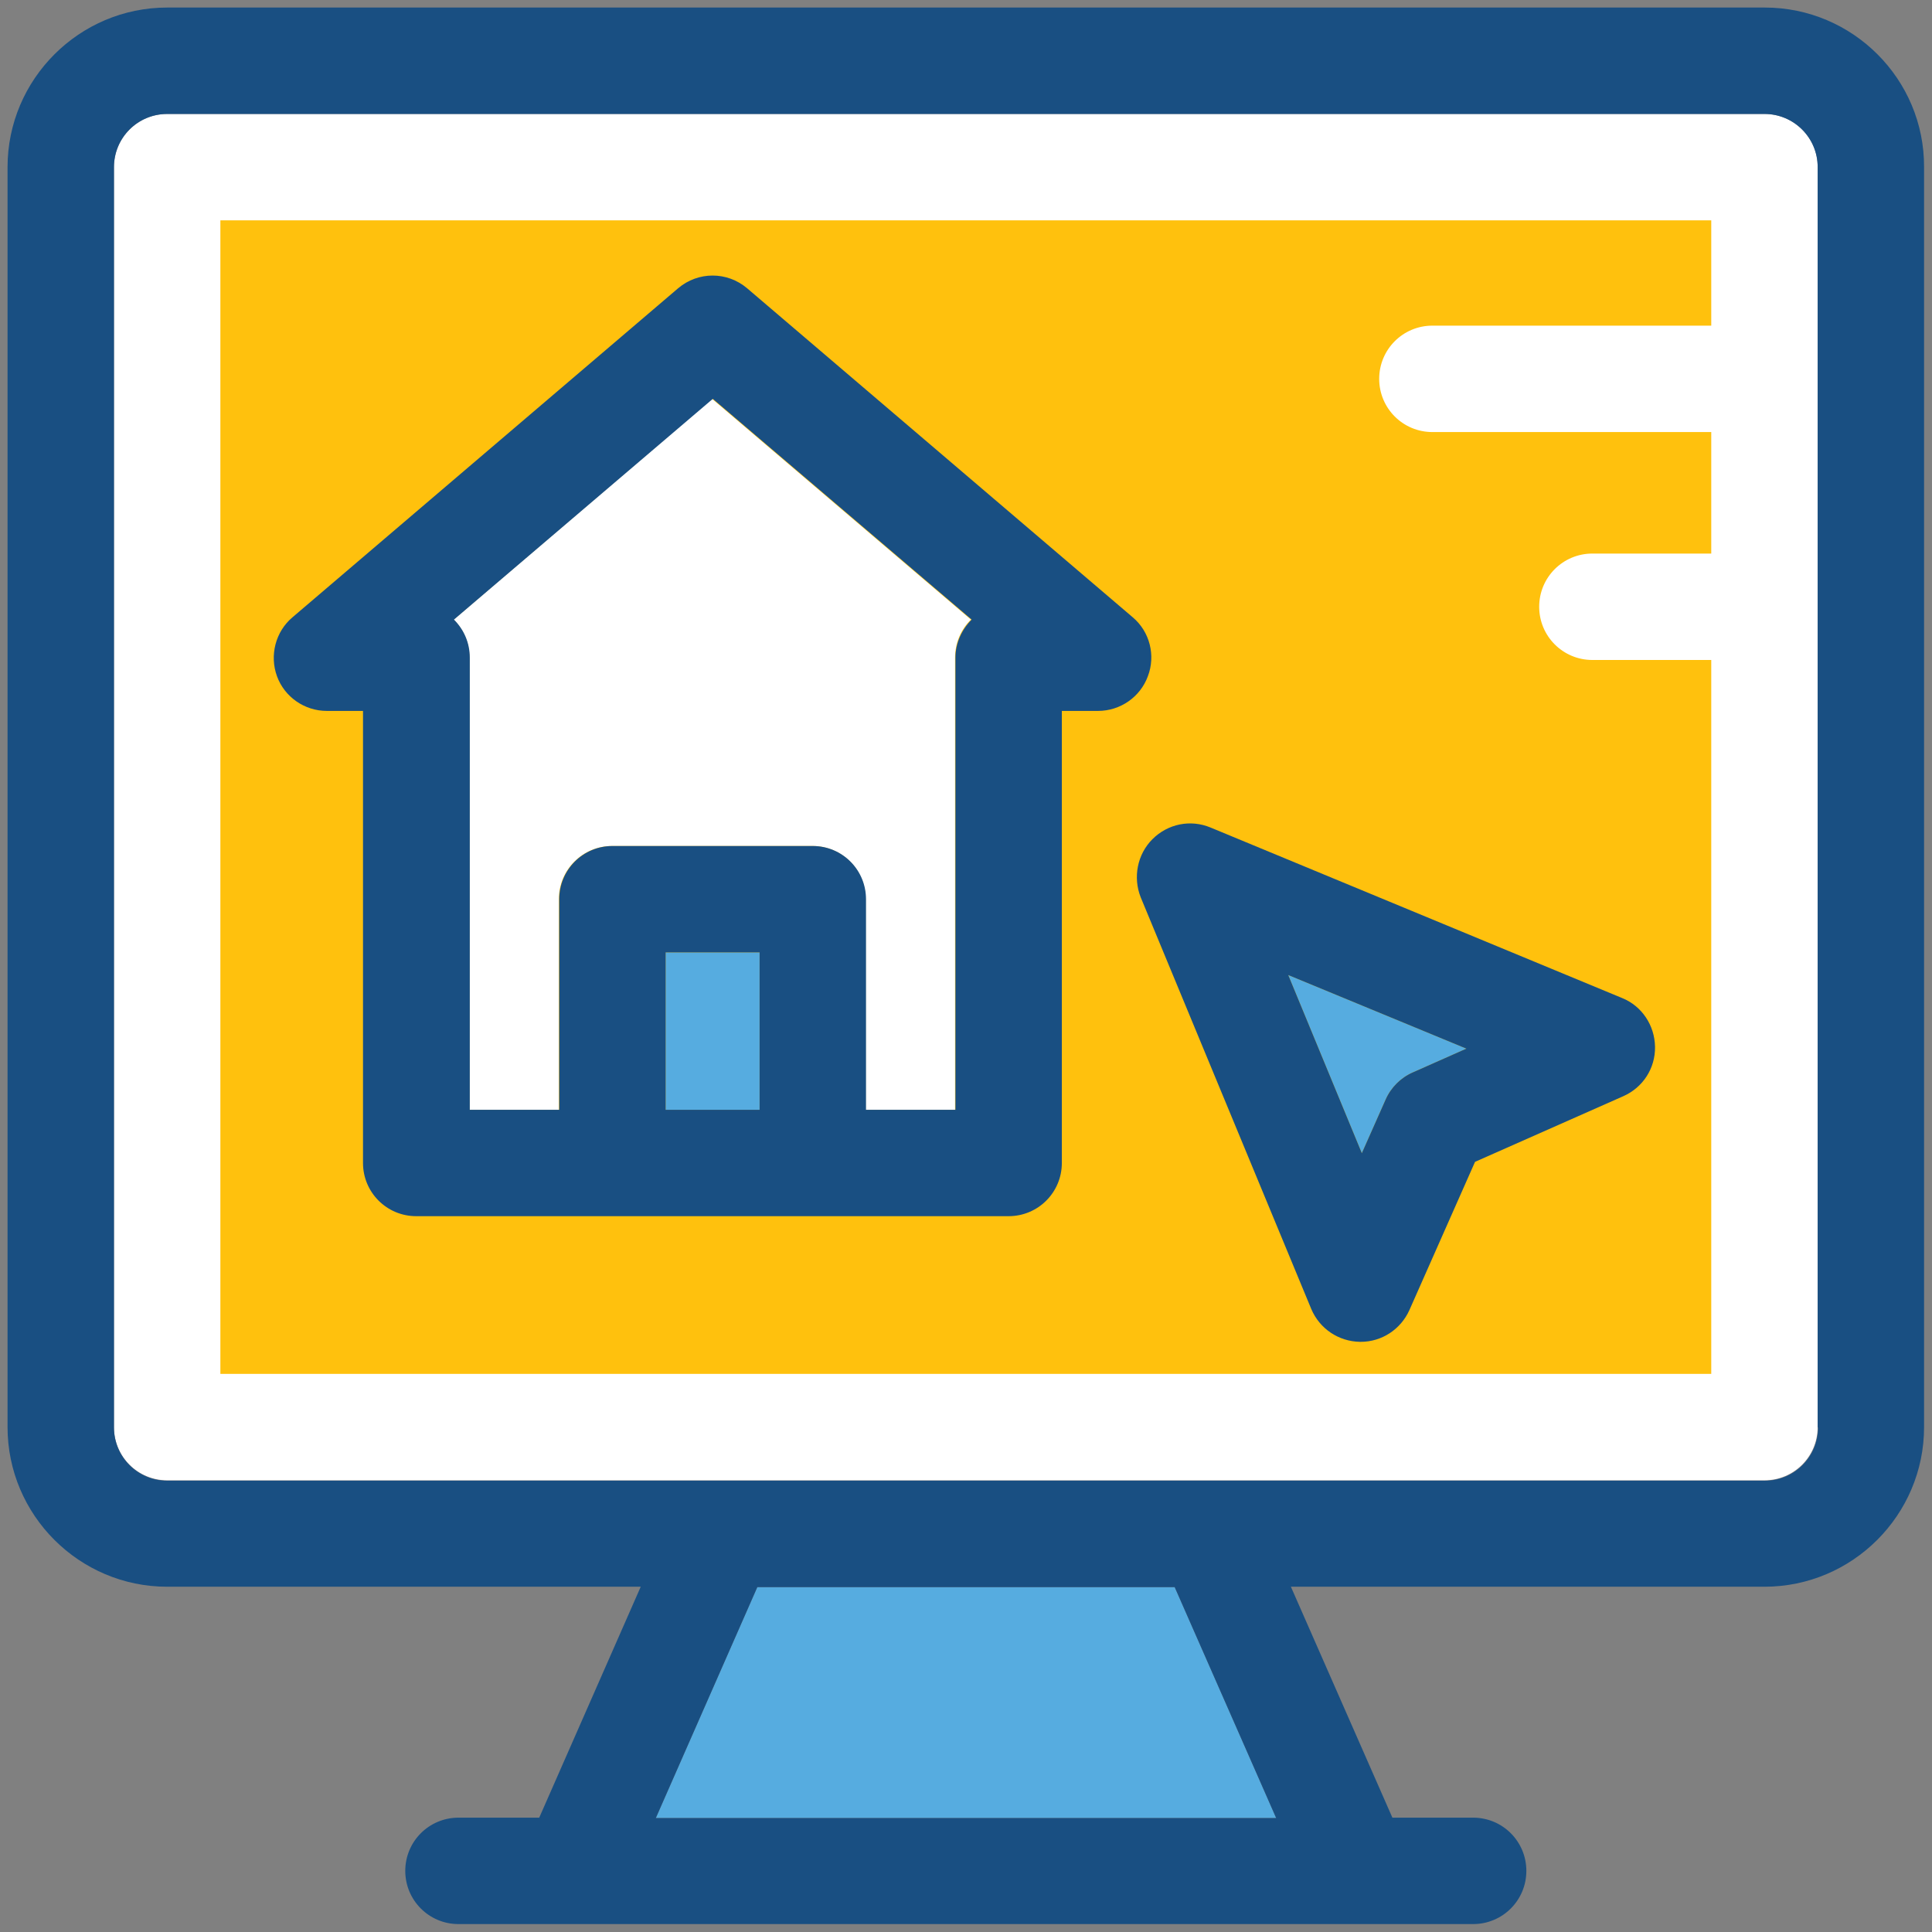 <svg id="Layer_1" height="512" viewBox="0 0 512 512" width="512" xmlns="http://www.w3.org/2000/svg"><rect x="0" y="0" width="512" height="512" fill="#808080" stroke="none"/><g><path d="m467.7 30.2h-423.4c-7.8 0-14.1 6.3-14.1 14.1v333.9c0 7.8 6.3 14.1 14.1 14.1h423.3c7.8 0 14.1-6.3 14.1-14.1v-333.9c.1-7.7-6.3-14.1-14-14.1z" fill="#fff"/><path d="m200.7 420.6-26.9 61.2h164.4l-26.9-61.2z" fill="#56ace0"/><path d="m467.7 2h-423.4c-23.3 0-42.3 19-42.3 42.3v333.9c0 23.3 19 42.3 42.3 42.3h125.5l-26.9 61.2h-21.4c-7.8 0-14.1 6.3-14.1 14.1s6.3 14.1 14.1 14.1h268.9c7.8 0 14.1-6.3 14.1-14.1s-6.3-14.1-14.1-14.1h-21.4l-26.9-61.2h125.5c23.3 0 42.3-19 42.3-42.3v-333.9c.1-23.3-18.9-42.3-42.2-42.3zm14.1 376.3c0 7.8-6.3 14.1-14.1 14.1h-423.4c-7.8 0-14.1-6.3-14.1-14.1v-334c0-7.8 6.3-14.1 14.1-14.1h423.3c7.8 0 14.1 6.3 14.1 14.1v334zm-308 103.5 26.9-61.2h110.6l26.9 61.2z" fill="#194f82"/><path d="m407.9 160.8c0-7.8 6.3-14.1 14.1-14.1h31.5v-32.2h-73.9c-7.8 0-14.1-6.3-14.1-14.1s6.3-14.1 14.1-14.1h73.9v-27.9h-395.1v305.7h395.1v-189.2h-31.5c-7.8 0-14.1-6.3-14.1-14.1z" fill="#ffc10d"/><path d="m120.2 164.2c2.6 2.6 4.2 6.1 4.2 10.1v119.8h23.7v-55.8c0-7.8 6.3-14.1 14.1-14.1h53.1c7.8 0 14.1 6.3 14.1 14.1v55.8h23.7v-119.8c0-4 1.6-7.5 4.2-10.1l-68.6-58.5z" fill="#fff"/><path d="m176.4 252.4h24.9v41.7h-24.9z" fill="#56ace0"/><path d="m300.2 163.6-102.2-87.2c-5.3-4.5-13-4.5-18.3 0l-102.2 87.2c-4.5 3.8-6.1 10.1-4.1 15.6s7.3 9.2 13.2 9.2h9.6v119.8c0 7.8 6.3 14.1 14.1 14.1h157c7.8 0 14.1-6.3 14.1-14.1v-119.8h9.6c5.9 0 11.2-3.7 13.2-9.2 2.1-5.5.5-11.8-4-15.6zm-98.9 130.5h-24.9v-41.7h24.9zm51.9-119.8v119.8h-23.7v-55.8c0-7.8-6.3-14.1-14.1-14.1h-53.1c-7.8 0-14.1 6.3-14.1 14.1v55.8h-23.7v-119.8c0-4-1.6-7.5-4.2-10.1l68.6-58.5 68.6 58.5c-2.6 2.6-4.3 6.2-4.3 10.1z" fill="#194f82"/><g><path d="m341.4 258.4 19.5 47.2 6.3-14.2c1.4-3.2 4-5.8 7.2-7.2l14.2-6.3z" fill="#56ace0"/><path d="m429.9 264.5-109.1-45.2c-5.3-2.2-11.3-1-15.4 3.1-4 4-5.2 10.1-3.1 15.4l45.2 109.1c2.2 5.2 7.2 8.6 12.9 8.7h.2c5.6 0 10.6-3.3 12.9-8.4l17.4-39.3 39.3-17.4c5.2-2.3 8.5-7.4 8.4-13.1s-3.5-10.8-8.7-12.9zm-62.7 26.9-6.3 14.2-19.5-47.2 47.2 19.5-14.2 6.3c-3.2 1.4-5.8 4-7.2 7.2z" fill="#194f82"/></g></g></svg>